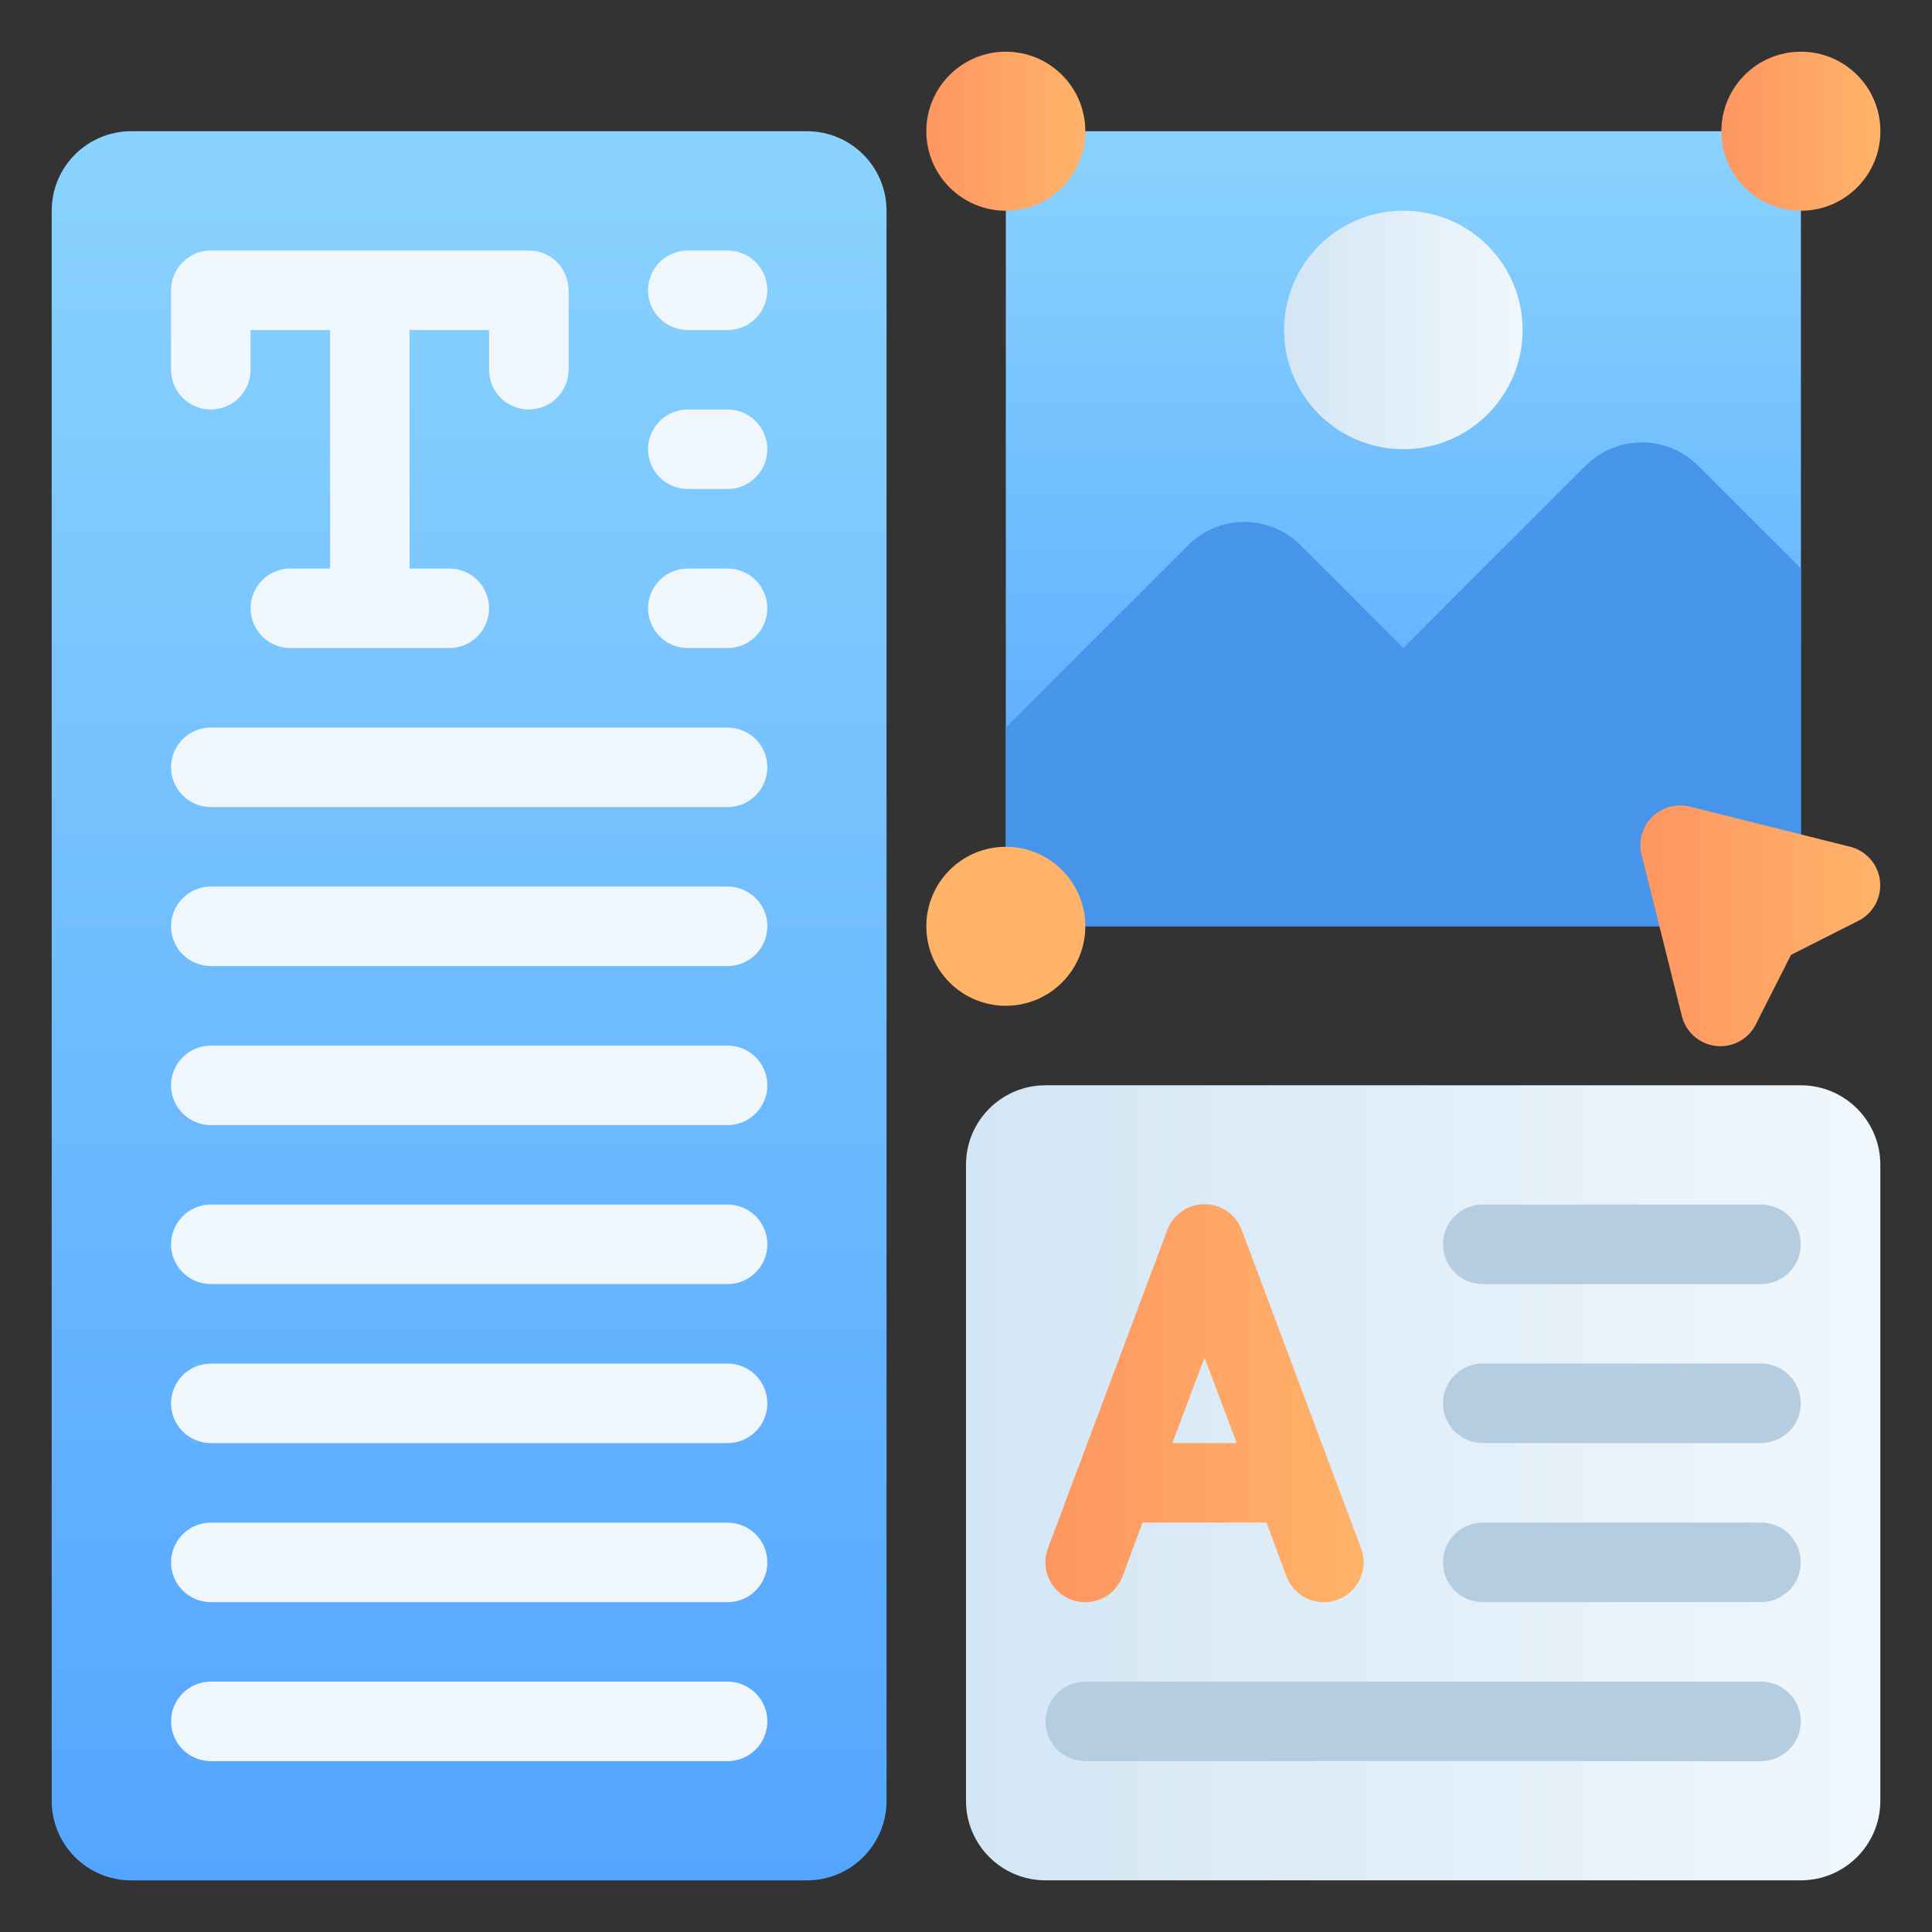<svg xmlns="http://www.w3.org/2000/svg" width="54" height="54" viewBox="0 0 54 54" fill="none"><rect x="0" y="0" width="54" height="54" fill="#333333" stroke="none"/><path d="M22.556 3.668H3.668C2.44 3.668 1.445 4.663 1.445 5.89V50.335C1.445 51.562 2.44 52.557 3.668 52.557H22.556C23.784 52.557 24.779 51.562 24.779 50.335V5.89C24.779 4.663 23.784 3.668 22.556 3.668Z" fill="url(#paint0_linear_161777_11200)"></path><path d="M28.113 3.668H50.336V25.89H28.113V3.668Z" fill="url(#paint1_linear_161777_11200)"></path><path d="M28.113 20.334L33.213 15.234C33.63 14.82 34.193 14.588 34.78 14.588C35.367 14.588 35.93 14.82 36.347 15.234L39.224 18.111L44.324 13.011C44.741 12.598 45.304 12.365 45.891 12.365C46.478 12.365 47.041 12.598 47.458 13.011L50.336 15.889V25.889H28.113V20.334Z" fill="#4795EA"></path><path d="M28.113 5.89C29.34 5.89 30.335 4.895 30.335 3.668C30.335 2.44 29.34 1.445 28.113 1.445C26.886 1.445 25.891 2.44 25.891 3.668C25.891 4.895 26.886 5.89 28.113 5.89Z" fill="url(#paint2_linear_161777_11200)"></path><path d="M50.336 5.89C51.563 5.89 52.558 4.895 52.558 3.668C52.558 2.44 51.563 1.445 50.336 1.445C49.108 1.445 48.113 2.44 48.113 3.668C48.113 4.895 49.108 5.89 50.336 5.89Z" fill="url(#paint3_linear_161777_11200)"></path><path d="M28.113 28.112C29.34 28.112 30.335 27.117 30.335 25.89C30.335 24.663 29.34 23.668 28.113 23.668C26.886 23.668 25.891 24.663 25.891 25.89C25.891 27.117 26.886 28.112 28.113 28.112Z" fill="url(#paint4_linear_161777_11200)"></path><path d="M50.333 30.334H29.222C27.995 30.334 27 31.329 27 32.556V50.334C27 51.561 27.995 52.556 29.222 52.556H50.333C51.561 52.556 52.556 51.561 52.556 50.334V32.556C52.556 31.329 51.561 30.334 50.333 30.334Z" fill="url(#paint5_linear_161777_11200)"></path><path d="M47.003 28.378L45.892 23.934C45.836 23.743 45.833 23.54 45.882 23.347C45.932 23.154 46.032 22.978 46.173 22.837C46.314 22.696 46.49 22.596 46.683 22.547C46.876 22.497 47.079 22.5 47.27 22.556L51.714 23.667C51.933 23.723 52.13 23.843 52.279 24.014C52.428 24.184 52.521 24.395 52.546 24.62C52.572 24.844 52.528 25.071 52.421 25.27C52.314 25.469 52.149 25.631 51.948 25.734L50.059 26.689L49.103 28.578C49.009 28.792 48.85 28.971 48.648 29.089C48.447 29.207 48.214 29.259 47.981 29.237C47.748 29.215 47.529 29.12 47.353 28.966C47.178 28.811 47.055 28.606 47.003 28.378Z" fill="url(#paint6_linear_161777_11200)"></path><path d="M39.224 12.555C41.065 12.555 42.557 11.063 42.557 9.222C42.557 7.381 41.065 5.889 39.224 5.889C37.383 5.889 35.891 7.381 35.891 9.222C35.891 11.063 37.383 12.555 39.224 12.555Z" fill="url(#paint7_linear_161777_11200)"></path><path d="M38.044 43.279L34.711 34.39C34.633 34.176 34.491 33.99 34.304 33.859C34.117 33.728 33.895 33.658 33.667 33.658C33.438 33.658 33.216 33.728 33.029 33.859C32.842 33.99 32.7 34.176 32.622 34.39L29.289 43.279C29.186 43.556 29.197 43.863 29.32 44.132C29.443 44.4 29.667 44.609 29.944 44.712C30.221 44.816 30.528 44.804 30.797 44.681C31.066 44.559 31.275 44.334 31.378 44.057L31.933 42.557H35.4L35.956 44.057C36.059 44.334 36.268 44.559 36.536 44.681C36.805 44.804 37.112 44.816 37.389 44.712C37.666 44.609 37.891 44.4 38.013 44.132C38.136 43.863 38.148 43.556 38.044 43.279ZM32.767 40.335L33.667 37.946L34.567 40.335H32.767Z" fill="url(#paint8_linear_161777_11200)"></path><path d="M49.221 35.89H41.443C41.148 35.89 40.866 35.773 40.657 35.565C40.449 35.356 40.332 35.074 40.332 34.779C40.332 34.484 40.449 34.202 40.657 33.993C40.866 33.785 41.148 33.668 41.443 33.668H49.221C49.516 33.668 49.798 33.785 50.007 33.993C50.215 34.202 50.332 34.484 50.332 34.779C50.332 35.074 50.215 35.356 50.007 35.565C49.798 35.773 49.516 35.89 49.221 35.89Z" fill="#B4CDE1"></path><path d="M49.221 40.334H41.443C41.148 40.334 40.866 40.217 40.657 40.008C40.449 39.8 40.332 39.517 40.332 39.222C40.332 38.928 40.449 38.645 40.657 38.437C40.866 38.228 41.148 38.111 41.443 38.111H49.221C49.516 38.111 49.798 38.228 50.007 38.437C50.215 38.645 50.332 38.928 50.332 39.222C50.332 39.517 50.215 39.8 50.007 40.008C49.798 40.217 49.516 40.334 49.221 40.334Z" fill="#B4CDE1"></path><path d="M49.221 44.779H41.443C41.148 44.779 40.866 44.662 40.657 44.453C40.449 44.245 40.332 43.962 40.332 43.668C40.332 43.373 40.449 43.09 40.657 42.882C40.866 42.674 41.148 42.557 41.443 42.557H49.221C49.516 42.557 49.798 42.674 50.007 42.882C50.215 43.09 50.332 43.373 50.332 43.668C50.332 43.962 50.215 44.245 50.007 44.453C49.798 44.662 49.516 44.779 49.221 44.779Z" fill="#B4CDE1"></path><path d="M49.223 49.224H30.334C30.039 49.224 29.756 49.107 29.548 48.899C29.34 48.69 29.223 48.408 29.223 48.113C29.223 47.818 29.34 47.536 29.548 47.327C29.756 47.119 30.039 47.002 30.334 47.002H49.223C49.517 47.002 49.8 47.119 50.008 47.327C50.217 47.536 50.334 47.818 50.334 48.113C50.334 48.408 50.217 48.69 50.008 48.899C49.8 49.107 49.517 49.224 49.223 49.224Z" fill="#B4CDE1"></path><path d="M5.892 11.446C6.187 11.446 6.47 11.329 6.678 11.121C6.886 10.913 7.003 10.63 7.003 10.335V9.224H9.226V15.891H8.115C7.82 15.891 7.537 16.008 7.329 16.216C7.121 16.425 7.003 16.707 7.003 17.002C7.003 17.297 7.121 17.579 7.329 17.788C7.537 17.996 7.82 18.113 8.115 18.113H12.559C12.854 18.113 13.136 17.996 13.345 17.788C13.553 17.579 13.67 17.297 13.67 17.002C13.67 16.707 13.553 16.425 13.345 16.216C13.136 16.008 12.854 15.891 12.559 15.891H11.448V9.224H13.67V10.335C13.67 10.63 13.787 10.913 13.996 11.121C14.204 11.329 14.487 11.446 14.781 11.446C15.076 11.446 15.359 11.329 15.567 11.121C15.775 10.913 15.892 10.63 15.892 10.335V8.113C15.892 7.818 15.775 7.536 15.567 7.327C15.359 7.119 15.076 7.002 14.781 7.002H5.892C5.598 7.002 5.315 7.119 5.107 7.327C4.898 7.536 4.781 7.818 4.781 8.113V10.335C4.781 10.63 4.898 10.913 5.107 11.121C5.315 11.329 5.598 11.446 5.892 11.446Z" fill="#F0F7FC"></path><path d="M19.224 9.224H20.335C20.63 9.224 20.913 9.107 21.121 8.899C21.33 8.69 21.447 8.408 21.447 8.113C21.447 7.818 21.33 7.536 21.121 7.327C20.913 7.119 20.63 7.002 20.335 7.002H19.224C18.93 7.002 18.647 7.119 18.439 7.327C18.23 7.536 18.113 7.818 18.113 8.113C18.113 8.408 18.23 8.69 18.439 8.899C18.647 9.107 18.93 9.224 19.224 9.224Z" fill="#F0F7FC"></path><path d="M20.335 11.445H19.224C18.93 11.445 18.647 11.562 18.439 11.771C18.23 11.979 18.113 12.262 18.113 12.556C18.113 12.851 18.23 13.134 18.439 13.342C18.647 13.55 18.93 13.668 19.224 13.668H20.335C20.63 13.668 20.913 13.55 21.121 13.342C21.33 13.134 21.447 12.851 21.447 12.556C21.447 12.262 21.33 11.979 21.121 11.771C20.913 11.562 20.63 11.445 20.335 11.445Z" fill="#F0F7FC"></path><path d="M20.335 15.891H19.224C18.93 15.891 18.647 16.008 18.439 16.216C18.23 16.424 18.113 16.707 18.113 17.002C18.113 17.296 18.23 17.579 18.439 17.787C18.647 17.996 18.93 18.113 19.224 18.113H20.335C20.63 18.113 20.913 17.996 21.121 17.787C21.33 17.579 21.447 17.296 21.447 17.002C21.447 16.707 21.33 16.424 21.121 16.216C20.913 16.008 20.63 15.891 20.335 15.891Z" fill="#F0F7FC"></path><path d="M20.337 20.336H5.892C5.598 20.336 5.315 20.453 5.107 20.661C4.898 20.87 4.781 21.152 4.781 21.447C4.781 21.742 4.898 22.024 5.107 22.233C5.315 22.441 5.598 22.558 5.892 22.558H20.337C20.631 22.558 20.914 22.441 21.122 22.233C21.331 22.024 21.448 21.742 21.448 21.447C21.448 21.152 21.331 20.87 21.122 20.661C20.914 20.453 20.631 20.336 20.337 20.336Z" fill="#F0F7FC"></path><path d="M20.337 24.779H5.892C5.598 24.779 5.315 24.896 5.107 25.105C4.898 25.313 4.781 25.596 4.781 25.89C4.781 26.185 4.898 26.468 5.107 26.676C5.315 26.884 5.598 27.002 5.892 27.002H20.337C20.631 27.002 20.914 26.884 21.122 26.676C21.331 26.468 21.448 26.185 21.448 25.89C21.448 25.596 21.331 25.313 21.122 25.105C20.914 24.896 20.631 24.779 20.337 24.779Z" fill="#F0F7FC"></path><path d="M20.337 29.225H5.892C5.598 29.225 5.315 29.342 5.107 29.55C4.898 29.758 4.781 30.041 4.781 30.336C4.781 30.63 4.898 30.913 5.107 31.121C5.315 31.33 5.598 31.447 5.892 31.447H20.337C20.631 31.447 20.914 31.33 21.122 31.121C21.331 30.913 21.448 30.63 21.448 30.336C21.448 30.041 21.331 29.758 21.122 29.55C20.914 29.342 20.631 29.225 20.337 29.225Z" fill="#F0F7FC"></path><path d="M20.337 33.668H5.892C5.598 33.668 5.315 33.785 5.107 33.993C4.898 34.202 4.781 34.484 4.781 34.779C4.781 35.074 4.898 35.356 5.107 35.565C5.315 35.773 5.598 35.89 5.892 35.89H20.337C20.631 35.89 20.914 35.773 21.122 35.565C21.331 35.356 21.448 35.074 21.448 34.779C21.448 34.484 21.331 34.202 21.122 33.993C20.914 33.785 20.631 33.668 20.337 33.668Z" fill="#F0F7FC"></path><path d="M20.337 38.113H5.892C5.598 38.113 5.315 38.23 5.107 38.439C4.898 38.647 4.781 38.93 4.781 39.224C4.781 39.519 4.898 39.802 5.107 40.01C5.315 40.218 5.598 40.336 5.892 40.336H20.337C20.631 40.336 20.914 40.218 21.122 40.01C21.331 39.802 21.448 39.519 21.448 39.224C21.448 38.93 21.331 38.647 21.122 38.439C20.914 38.23 20.631 38.113 20.337 38.113Z" fill="#F0F7FC"></path><path d="M20.337 42.559H5.892C5.598 42.559 5.315 42.676 5.107 42.884C4.898 43.092 4.781 43.375 4.781 43.67C4.781 43.964 4.898 44.247 5.107 44.455C5.315 44.664 5.598 44.781 5.892 44.781H20.337C20.631 44.781 20.914 44.664 21.122 44.455C21.331 44.247 21.448 43.964 21.448 43.67C21.448 43.375 21.331 43.092 21.122 42.884C20.914 42.676 20.631 42.559 20.337 42.559Z" fill="#F0F7FC"></path><path d="M20.337 47.002H5.892C5.598 47.002 5.315 47.119 5.107 47.327C4.898 47.536 4.781 47.818 4.781 48.113C4.781 48.408 4.898 48.69 5.107 48.899C5.315 49.107 5.598 49.224 5.892 49.224H20.337C20.631 49.224 20.914 49.107 21.122 48.899C21.331 48.69 21.448 48.408 21.448 48.113C21.448 47.818 21.331 47.536 21.122 47.327C20.914 47.119 20.631 47.002 20.337 47.002Z" fill="#F0F7FC"></path><defs><linearGradient id="paint0_linear_161777_11200" x1="13.112" y1="52.557" x2="13.112" y2="3.668" gradientUnits="userSpaceOnUse"><stop stop-color="#54A5FF"></stop><stop offset="1" stop-color="#8AD3FE"></stop></linearGradient><linearGradient id="paint1_linear_161777_11200" x1="39.224" y1="25.89" x2="39.224" y2="3.668" gradientUnits="userSpaceOnUse"><stop stop-color="#54A5FF"></stop><stop offset="1" stop-color="#8AD3FE"></stop></linearGradient><linearGradient id="paint2_linear_161777_11200" x1="25.891" y1="3.668" x2="30.335" y2="3.668" gradientUnits="userSpaceOnUse"><stop stop-color="#FE9661"></stop><stop offset="1" stop-color="#FFB369"></stop></linearGradient><linearGradient id="paint3_linear_161777_11200" x1="48.113" y1="3.668" x2="52.558" y2="3.668" gradientUnits="userSpaceOnUse"><stop stop-color="#FE9661"></stop><stop offset="1" stop-color="#FFB369"></stop></linearGradient><linearGradient id="paint4_linear_161777_11200" x1="0.335" y1="25.89" x2="1.446" y2="25.89" gradientUnits="userSpaceOnUse"><stop stop-color="#FE9661"></stop><stop offset="1" stop-color="#FFB369"></stop></linearGradient><linearGradient id="paint5_linear_161777_11200" x1="27" y1="41.445" x2="52.556" y2="41.445" gradientUnits="userSpaceOnUse"><stop stop-color="#D3E6F5"></stop><stop offset="1" stop-color="#F0F7FC"></stop></linearGradient><linearGradient id="paint6_linear_161777_11200" x1="45.892" y1="25.89" x2="52.559" y2="25.89" gradientUnits="userSpaceOnUse"><stop stop-color="#FE9661"></stop><stop offset="1" stop-color="#FFB369"></stop></linearGradient><linearGradient id="paint7_linear_161777_11200" x1="35.891" y1="9.222" x2="42.557" y2="9.222" gradientUnits="userSpaceOnUse"><stop stop-color="#D3E6F5"></stop><stop offset="1" stop-color="#F0F7FC"></stop></linearGradient><linearGradient id="paint8_linear_161777_11200" x1="29.222" y1="39.224" x2="38.111" y2="39.224" gradientUnits="userSpaceOnUse"><stop stop-color="#FE9661"></stop><stop offset="1" stop-color="#FFB369"></stop></linearGradient></defs></svg>